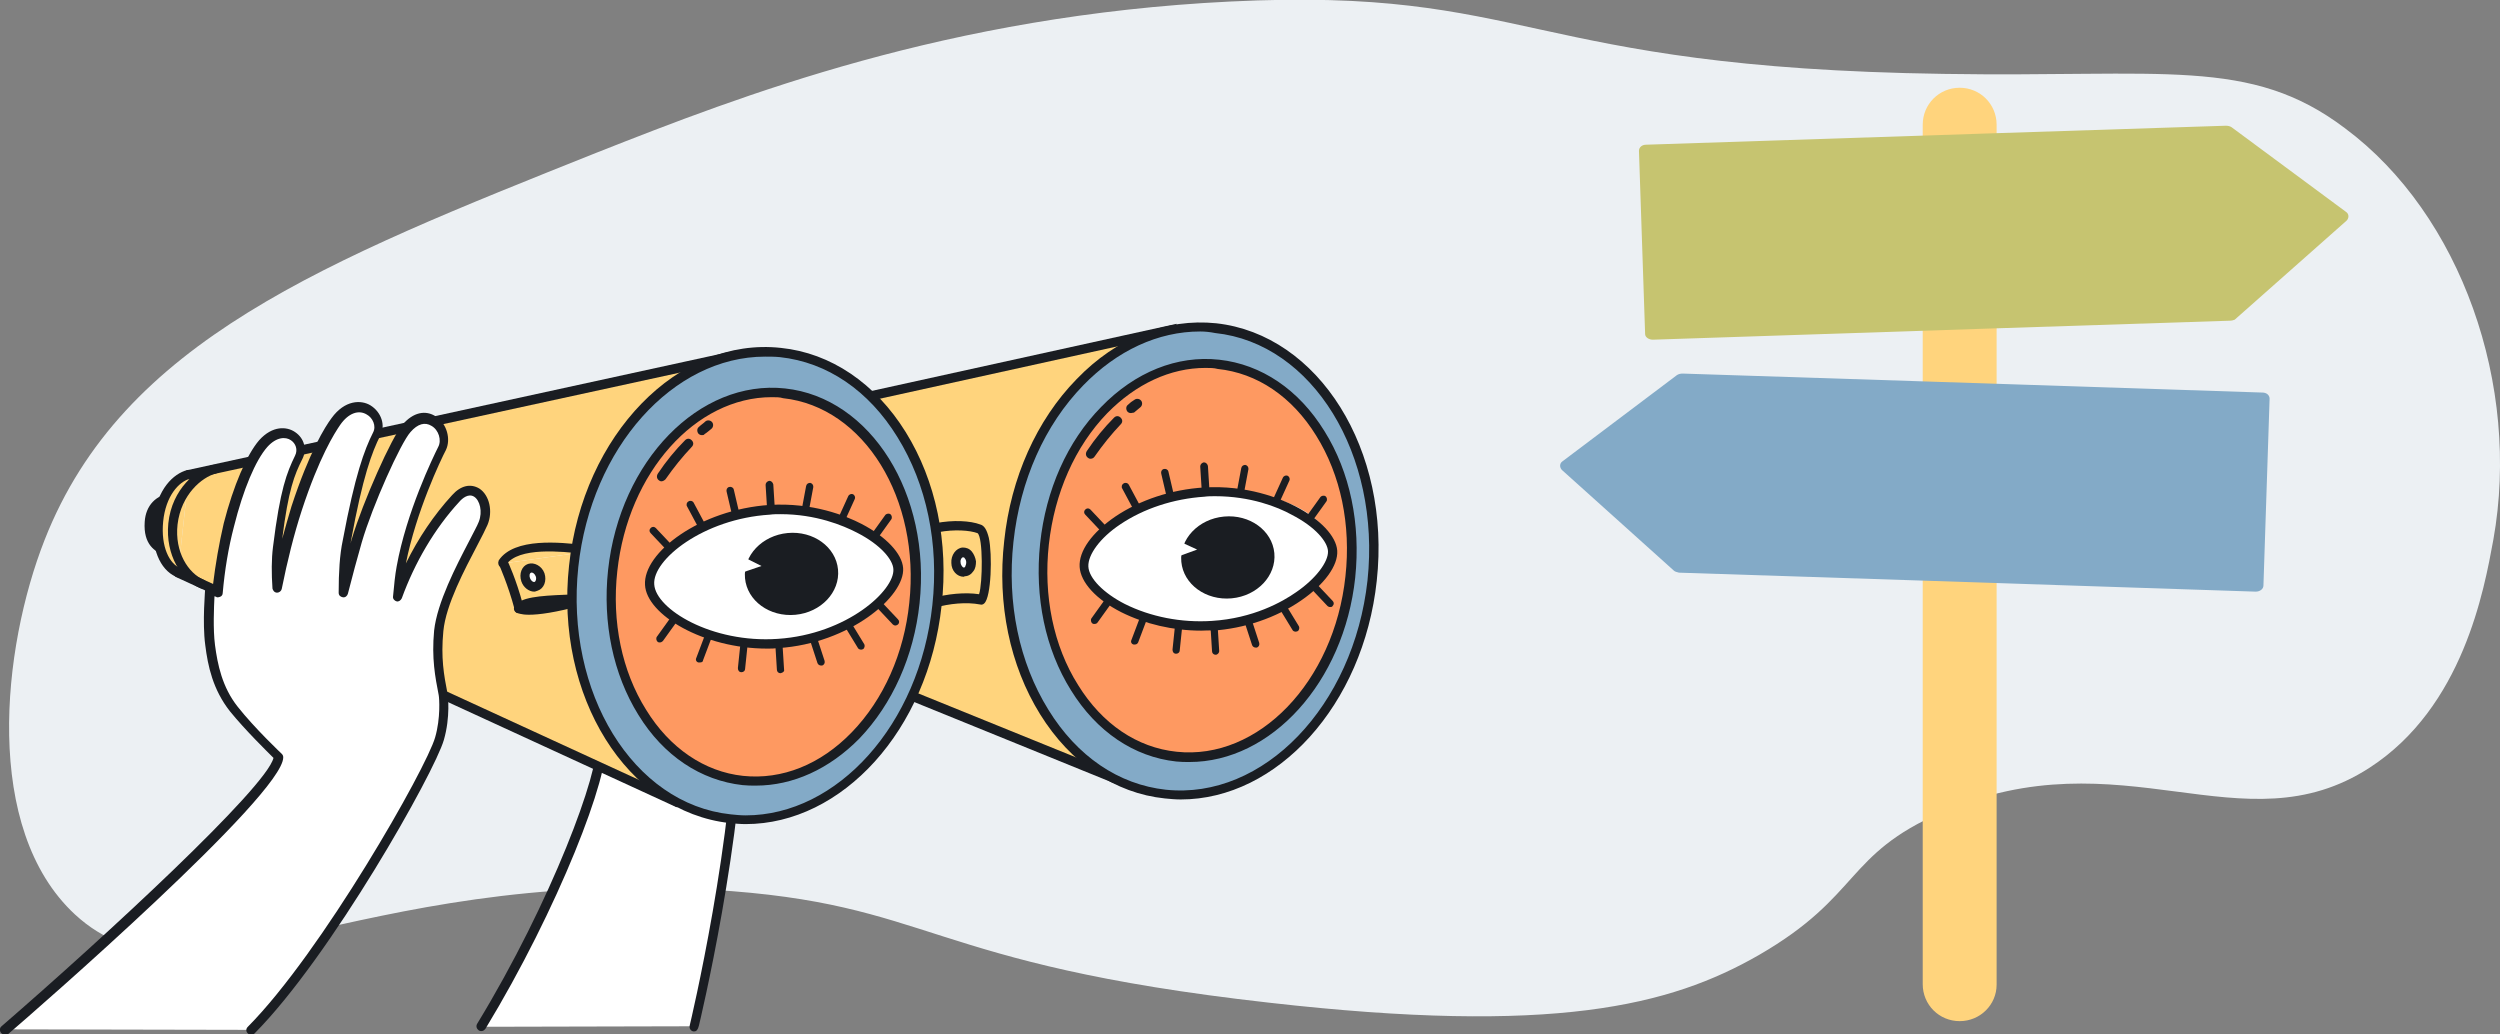 <?xml version="1.0" encoding="utf-8"?>
<!-- Generator: Adobe Illustrator 27.9.0, SVG Export Plug-In . SVG Version: 6.00 Build 0)  -->
<svg version="1.1" id="レイヤー_1" xmlns="http://www.w3.org/2000/svg" xmlns:xlink="http://www.w3.org/1999/xlink" x="0px"
	 y="0px" width="487.2px" height="201.6px" viewBox="0 0 487.2 201.6" style="enable-background:new 0 0 487.2 201.6;"
	 xml:space="preserve">
<rect x="0" y="0" width="487.2" height="201.6" fill="#808080" stroke="none"/>
<style type="text/css">
	.st0{fill:#ECF0F3;}
	.st1{fill:#1A1D22;}
	.st2{fill:#FFFFFF;}
	.st3{fill:#FFD47D;}
	.st4{fill:#83AAC7;}
	.st5{fill:#FE9961;}
	.st6{fill:#735A13;}
	.st7{fill:#C6C470;}
</style>
<g>
	<path class="st0" d="M485.9,105.2c-1.8,9.8-5.9,32.6-24.1,44.4c-24.8,16.1-48.2-6.6-83.4,8.7c-18.9,8.2-15.7,16.3-35.6,27.8
		c-17.4,10-40.1,15.6-95.5,9.3c-67.6-7.6-65.2-19.4-108.6-22c-70.5-4.2-101.9,25.3-124.1,4.8c-18-16.7-14.2-51.9-5.9-73
		c15.2-38.7,54.6-54.3,107.7-75.5C144.3,18.7,184.6,3,239.7,0.3c58.8-2.9,56.8,12.9,139.1,14.1C421.6,15.1,438.5,11,457,25
		C479.6,41.8,491.3,75.1,485.9,105.2z"/>
	<g>
		<path class="st1" d="M32.4,108.2c-0.1,0-0.2,0-0.2,0c-2-0.6-4.3-2.1-4-6.5c0.2-3.2,2.2-5.3,5.3-5.6c0.5,0,1,0.3,1,0.8
			c0.1,0.5-0.3,1-0.8,1c-2.2,0.2-3.5,1.6-3.6,3.9c-0.2,2.6,0.6,4,2.7,4.6c0.5,0.1,0.8,0.6,0.6,1.1C33.2,107.9,32.8,108.2,32.4,108.2
			z"/>
		<g>
			<g>
				<path class="st2" d="M93.4,200.1c13.9-22.9,24.3-49.4,23.3-55.3c-1.4-8.1-3.2-10.2-3.1-10.5c0.7-3.8-1.3-6.9-1.9-12.1
					c-0.7-7.2-7.2-17.4-8.7-20.9c-1.7-4.1,1.6-8.9,5.4-4.8c5.2,5.7,9.1,12.7,11.4,19.1c-0.1-2-0.4-4-0.7-5.7
					c-1.8-9.7-6.1-20-7.8-23.4c-1.7-3.4,2.4-8.5,6.6-3.7c2,2.3,7.6,14.6,9.7,21.8c1,3.4,1.9,6.8,2.7,10c0-3.4-0.2-6.9-0.7-10
					c-2.2-11.9-4-17.1-5.8-20.7c-1.7-3.5,3-9.4,7.3-3.5c2,2.7,5.5,9.2,8.3,17.9c1.7,5.3,3,10.6,3.9,15.4c0.2-2.7,0.2-5.4-0.1-7.9
					c-1.3-10.9-2.1-14.4-4.2-17.5c-2.1-3.1,2.9-7.2,6.9-2.7c2.1,2.3,4.7,7.7,6.7,15.8c1.2,4.6,1.9,9.1,2.2,13.2l2.5-1.1
					c0,0,1.3,8.5,0.7,12.8c-0.5,4,1.3-4.8-1.8-0.9c-3.4,4.3-12.2,9.8-12.2,9.8c0,27.7-8.9,64.8-8.9,64.8"/>
				<path class="st1" d="M135.3,201c-0.1,0-0.1,0-0.2,0c-0.5-0.1-0.8-0.6-0.7-1.1c0.1-0.4,8.9-37.3,8.9-64.6c0-0.3,0.2-0.6,0.4-0.8
					c0.1-0.1,8.7-5.5,12-9.6c0.3-0.3,1-1.2,1.8-1.4c0-3.1-0.5-6.8-0.7-8.7l-1.4,0.6c-0.3,0.1-0.6,0.1-0.8,0s-0.4-0.4-0.5-0.7
					c-0.4-4.6-1.2-8.9-2.2-13c-1.8-7.1-4.2-12.9-6.5-15.5c-1.9-2.2-3.9-2-4.9-1.1c-0.8,0.6-1.2,1.7-0.6,2.7c2.2,3.2,3,6.6,4.4,17.9
					c0.3,2.4,0.3,5.1,0.1,8.1c0,0.5-0.4,0.8-0.9,0.8c-0.5,0-0.9-0.3-0.9-0.7c-1-5.5-2.3-10.7-3.8-15.3c-3-9.2-6.5-15.4-8.2-17.7
					c-1.5-2-3-2.6-4.4-1.8c-1.4,0.9-2.1,2.9-1.4,4.3c1.7,3.3,3.5,8.2,5.9,21c0.5,2.8,0.8,6.3,0.8,10.2c0,0.5-0.3,0.8-0.8,0.9
					c-0.5,0.1-0.9-0.2-1-0.7c-0.9-3.5-1.8-6.9-2.7-10c-2.1-7.2-7.7-19.4-9.5-21.5c-1.4-1.6-2.9-2.1-4-1.3c-1.1,0.7-1.8,2.5-1.1,4
					c1.6,3.1,6.1,13.5,7.9,23.6c0.3,1.7,0.5,3.7,0.7,5.8c0,0.5-0.3,0.9-0.7,1c-0.4,0.1-0.9-0.2-1-0.6c-2.5-6.9-6.5-13.5-11.2-18.8
					c-0.6-0.7-1.8-1.7-2.9-1c-1.1,0.7-1.7,2.9-0.9,4.9c0.4,0.9,1.1,2.2,1.9,3.8c2.5,4.7,6.3,11.8,6.8,17.4c0.2,2.1,0.7,3.8,1.1,5.4
					c0.6,2.4,1.2,4.4,0.8,6.7c0,0,0,0.1,0.1,0.1c0.5,1,1.9,3.8,3,10.3c1,6.2-9.2,32.5-23.4,55.9c-0.3,0.4-0.8,0.6-1.3,0.3
					c-0.4-0.3-0.6-0.8-0.3-1.3c14.5-23.8,24-49.5,23.2-54.7c-1-6.2-2.3-8.8-2.8-9.8c-0.2-0.4-0.4-0.7-0.3-1.1
					c0.4-1.9-0.1-3.8-0.7-6.1c-0.4-1.6-0.9-3.5-1.2-5.7c-0.5-5.2-4.2-12.1-6.6-16.7c-0.9-1.7-1.6-3-2-4c-1.1-2.7-0.4-5.9,1.6-7.1
					c1.6-1,3.6-0.5,5.3,1.3c3.5,3.9,6.6,8.4,9,13.3c-1.9-9.6-6.1-19.3-7.6-22.3c-1.1-2.1-0.3-5,1.7-6.3c0.8-0.5,3.4-1.9,6.4,1.6
					c2.2,2.5,7.8,15.2,9.9,22.2c0.1,0.3,0.2,0.6,0.3,1c0-0.2-0.1-0.3-0.1-0.5c-2.3-12.6-4.1-17.3-5.7-20.5c-1.1-2.2-0.1-5.4,2.1-6.7
					c0.8-0.5,3.8-1.8,6.8,2.3c2.3,3.1,5.8,10,8.4,18.2c0.7,2,1.3,4.1,1.8,6.3c-1.2-9.6-2-12.7-3.9-15.5c-1.1-1.7-0.7-3.8,0.9-5.2
					c1.8-1.4,4.8-1.5,7.4,1.3c2.5,2.8,5.1,8.8,6.9,16.2c1,3.8,1.7,7.8,2.1,12l1.4-0.6c0.3-0.1,0.6-0.1,0.8,0
					c0.3,0.1,0.4,0.4,0.5,0.7c0.1,0.3,1.2,7.9,0.8,12.4c0,1-0.2,1.9-0.2,1.9c-0.2,0.4-0.6,0.7-1.1,0.5c-0.8-0.2-0.7-0.9-0.6-2.1
					c0-0.1,0-0.3,0-0.4c0,0,0-0.1,0-0.1c-0.1,0.1-0.2,0.2-0.3,0.3c-3.1,3.9-10.2,8.6-12,9.8c-0.1,27.5-8.9,64.1-9,64.5
					C136,200.7,135.7,201,135.3,201z M114.5,134.4C114.5,134.4,114.5,134.4,114.5,134.4C114.5,134.4,114.5,134.4,114.5,134.4z"/>
			</g>
		</g>
		<g>
			<polygon class="st3" points="216.8,151.5 109,107.8 112.1,89.9 228.3,64.3 			"/>
			<path class="st1" d="M217.5,152.8L108,108.3l3.2-19.2l118.1-26L217.5,152.8z M110.1,107.2l106,43l11.2-84.8L112.9,90.6
				L110.1,107.2z"/>
		</g>
		<g>
			
				<ellipse transform="matrix(0.107 -0.994 0.994 0.107 98.53 328.295)" class="st2" cx="232" cy="109.3" rx="45.7" ry="35.6"/>
			<g>
				
					<ellipse transform="matrix(0.107 -0.994 0.994 0.107 98.53 328.295)" class="st4" cx="232" cy="109.3" rx="45.7" ry="35.6"/>
				<path class="st1" d="M230.1,155.8c-1,0-2.1-0.1-3.1-0.2c-9.7-1-18.4-6.9-24.3-16.4c-5.9-9.5-8.4-21.5-7-33.8
					c1.3-12.3,6.3-23.5,14.1-31.5c7.8-8.1,17.5-11.9,27.2-10.9c20,2.2,34.1,24.7,31.3,50.2l0,0C265.7,137.4,248.9,155.8,230.1,155.8
					z M233.9,64.6c-8.2,0-16.2,3.7-22.8,10.5c-7.5,7.7-12.3,18.5-13.6,30.5c-1.3,11.9,1.1,23.5,6.8,32.7
					c5.6,9.1,13.7,14.6,22.9,15.6c19,2,36.6-16.3,39.3-40.8c2.6-24.5-10.7-46.2-29.7-48.2C235.8,64.7,234.8,64.6,233.9,64.6z"/>
			</g>
		</g>
		<g>
			
				<ellipse transform="matrix(0.107 -0.994 0.994 0.107 99.872 329.537)" class="st5" cx="233.4" cy="109.2" rx="38.5" ry="30"/>
			<path class="st1" d="M231.8,148.5c-0.9,0-1.7,0-2.6-0.1c-8.2-0.9-15.5-5.8-20.5-13.9c-5-8-7.1-18.1-6-28.6
				c1.1-10.4,5.3-19.9,11.9-26.6c6.6-6.8,14.8-10.1,23-9.2c8.2,0.9,15.5,5.8,20.5,13.9c5,8,7.1,18.1,6,28.6l-0.9-0.1l0.9,0.1
				C261.9,133,247.7,148.5,231.8,148.5z M234.9,71.7c-6.8,0-13.5,3.1-19.1,8.8c-6.3,6.5-10.3,15.6-11.4,25.6
				c-1.1,10,0.9,19.8,5.7,27.4c4.7,7.6,11.5,12.2,19.2,13c15.9,1.7,30.7-13.6,32.9-34.2c1.1-10-0.9-19.7-5.7-27.4
				c-4.7-7.6-11.5-12.2-19.2-13C236.6,71.7,235.8,71.7,234.9,71.7z"/>
		</g>
		<g>
			<g>
				<path class="st2" d="M220.4,79.6c0.4-0.3,0.8-0.7,1.2-1"/>
				<path class="st1" d="M220.4,80.5c-0.3,0-0.5-0.1-0.7-0.3c-0.3-0.4-0.3-1,0.1-1.3c0.4-0.4,0.8-0.7,1.3-1c0.4-0.3,1-0.2,1.3,0.2
					c0.3,0.4,0.2,1-0.2,1.3c-0.4,0.3-0.8,0.7-1.2,1C220.8,80.4,220.6,80.5,220.4,80.5z"/>
			</g>
			<g>
				<path class="st2" d="M212.5,88.5c1.6-2.3,3.3-4.5,5.2-6.4"/>
				<path class="st1" d="M212.5,89.4c-0.2,0-0.4-0.1-0.5-0.2c-0.4-0.3-0.5-0.8-0.2-1.3c1.6-2.4,3.4-4.6,5.3-6.5
					c0.4-0.4,0.9-0.4,1.3,0s0.4,0.9,0,1.3c-1.8,1.9-3.5,4-5.1,6.3C213.1,89.3,212.8,89.4,212.5,89.4z"/>
			</g>
		</g>
		
			<ellipse transform="matrix(0.107 -0.994 0.994 0.107 24.958 226.252)" class="st6" cx="138.4" cy="99.2" rx="9.5" ry="7.4"/>
		<g>
			<polyline class="st3" points="36.8,92.5 143.1,69.3 132,156.4 34.7,111.6 			"/>
			<path class="st1" d="M132,157.3c-0.1,0-0.3,0-0.4-0.1l-97.2-44.7c-0.5-0.2-0.7-0.8-0.4-1.2c0.2-0.5,0.8-0.7,1.2-0.4l96.1,44.2
				l10.9-84.6L37,93.4c-0.5,0.1-1-0.2-1.1-0.7s0.2-1,0.7-1.1L143,68.4c0.3-0.1,0.6,0,0.8,0.2s0.3,0.5,0.3,0.8l-11.2,87.1
				c0,0.3-0.2,0.5-0.5,0.7C132.3,157.2,132.1,157.3,132,157.3z"/>
		</g>
		<g>
			<g>
				<path class="st3" d="M174.3,121.5c3.3-3.8,11.6-6.1,17-4.7c-1.2-7.5-0.6-13.8-0.6-13.8c-3.1-1.2-12.6-1-16.8,4.7"/>
				<path class="st1" d="M174.3,122.6c-0.2,0-0.4-0.1-0.6-0.2c-0.4-0.3-0.4-0.9-0.1-1.3c3.5-4.1,11.8-6.1,17.2-5.3
					c0.7-2.1,0.8-11.1-0.3-11.9c-3-1.1-11.9-0.9-15.8,4.4c-0.3,0.4-0.9,0.5-1.3,0.2c-0.4-0.3-0.5-0.9-0.2-1.3
					c4.3-5.9,14.1-6.4,17.8-5c0.8,0.2,1.3,1,1.7,2.6c0.7,3.2,0.5,11.6-0.9,12.8c-0.2,0.2-0.5,0.3-0.8,0.2c-5.3-1-13.1,1.2-16.1,4.6
					C174.8,122.5,174.6,122.6,174.3,122.6z"/>
			</g>
			<g>
				<g>
					
						<ellipse transform="matrix(0.998 -6.383857e-02 6.383857e-02 0.998 -6.614 12.208)" class="st2" cx="187.7" cy="109.6" rx="1.5" ry="1.9"/>
					<path class="st1" d="M187.8,112.4c-1.3,0-2.4-1.2-2.4-2.7c-0.1-1.5,0.9-2.9,2.2-3c0.7,0,1.3,0.2,1.8,0.8
						c0.4,0.5,0.7,1.2,0.8,1.9c0,0.7-0.1,1.4-0.5,1.9c-0.4,0.6-1,1-1.7,1C187.9,112.4,187.8,112.4,187.8,112.4z M187.7,108.6
						C187.7,108.6,187.7,108.6,187.7,108.6c-0.3,0-0.6,0.5-0.5,1c0,0.5,0.4,1,0.6,1c0,0,0,0,0,0c0.2,0,0.3-0.1,0.3-0.2
						c0.1-0.2,0.2-0.5,0.2-0.8c0,0,0,0,0,0c0-0.3-0.1-0.6-0.3-0.8C188,108.7,187.8,108.6,187.7,108.6z"/>
				</g>
			</g>
		</g>
		<g>
			<g>
				<path class="st2" d="M114.2,115.2c5.7,2.8-11.2,0.5-13.1,3.5"/>
				<path class="st1" d="M101.1,119.5c-0.2,0-0.3,0-0.5-0.1c-0.4-0.3-0.6-0.8-0.3-1.3c1.1-1.7,4.8-2,9.9-2.2c1,0,2.3-0.1,3.2-0.2
					c-0.2-0.3-0.3-0.7-0.1-1c0.2-0.5,0.8-0.6,1.2-0.4c0.7,0.3,1.9,0.9,1.7,2c-0.3,1.2-1.9,1.3-5.9,1.5c-2.7,0.1-7.8,0.3-8.5,1.3
					C101.7,119.4,101.4,119.5,101.1,119.5z M114.6,116.5L114.6,116.5L114.6,116.5z"/>
			</g>
			<g>
				<path class="st2" d="M115.2,107.4c-2.8-0.2-14.1-2.2-17.1,2.4"/>
				<g>
					<path class="st3" d="M115.2,107.4c-2.8-0.2-14.1-2.2-17.1,2.4"/>
					<path class="st1" d="M98,110.7c-0.2,0-0.3,0-0.5-0.2c-0.4-0.3-0.5-0.8-0.3-1.3c3-4.5,12.1-3.5,16.5-3c0.6,0.1,1.1,0.1,1.4,0.1
						c0.5,0,0.9,0.5,0.8,1c0,0.5-0.5,0.9-1,0.8c-0.4,0-0.9-0.1-1.5-0.2c-3.7-0.4-12.4-1.4-14.8,2.2C98.6,110.6,98.3,110.7,98,110.7z
						"/>
				</g>
			</g>
			<g>
				
					<ellipse transform="matrix(0.942 -0.337 0.337 0.942 -31.854 41.587)" class="st2" cx="103.8" cy="112.5" rx="1.5" ry="1.9"/>
				<path class="st1" d="M104.1,115.3c-1,0-2.1-0.8-2.5-2l0,0c-0.5-1.5,0.1-3,1.3-3.4c1.2-0.4,2.7,0.4,3.2,1.8
					c0.5,1.5-0.1,3-1.3,3.4C104.5,115.2,104.3,115.3,104.1,115.3z M103.3,112.7c0.2,0.5,0.6,0.8,0.9,0.7c0.2-0.1,0.4-0.6,0.2-1.1
					c-0.2-0.5-0.6-0.8-0.9-0.7C103.2,111.7,103.1,112.2,103.3,112.7L103.3,112.7z"/>
			</g>
			<path class="st1" d="M103.1,119.8c-1.6,0-2.2-0.3-2.5-0.5c-0.2-0.1-0.3-0.3-0.3-0.5c-1.3-4.9-3-8.6-3-8.7c-0.2-0.5,0-1,0.4-1.2
				c0.5-0.2,1,0,1.2,0.4c0.1,0.2,1.7,3.6,3,8.5c0.8,0.2,3.6,0.3,11.4-1.7c0.5-0.1,1,0.2,1.1,0.7c0.1,0.5-0.2,1-0.7,1.1
				C108.2,119.4,105,119.8,103.1,119.8z M101.1,118.6L101.1,118.6L101.1,118.6z"/>
		</g>
		<g>
			<g>
				
					<ellipse transform="matrix(0.998 -6.383307e-02 6.383307e-02 0.998 -6.468 15.255)" class="st2" cx="235.5" cy="108.8" rx="24.3" ry="13.1"/>
				<path class="st1" d="M234.1,122.9c-5.5,0-11-1.3-15.6-3.6c-4.9-2.5-7.9-5.8-8.1-8.8c-0.2-3.1,2.4-6.7,6.9-9.8
					c4.9-3.3,11-5.3,17.3-5.7c8.4-0.5,14.8,2.1,17.9,3.7c4.8,2.5,7.9,5.8,8.1,8.6c0.2,2.9-2.5,6.6-7,9.7c-4.9,3.4-11.1,5.5-17.3,5.9
					C235.6,122.8,234.9,122.9,234.1,122.9z M236.8,96.7c-0.7,0-1.4,0-2.1,0.1c-6,0.4-11.8,2.3-16.4,5.4c-3.9,2.6-6.3,5.9-6.2,8.2
					c0.1,2.3,3,5.2,7.1,7.3c5,2.5,11,3.7,17,3.3c8-0.5,13.7-3.7,16.4-5.6c3.8-2.6,6.3-5.9,6.2-8l0,0c-0.1-1.8-2.4-4.7-7.1-7.1
					C249,98.8,243.7,96.7,236.8,96.7z"/>
			</g>
			<g>
				<path class="st1" d="M215.3,104c-0.2,0-0.4-0.1-0.5-0.2l-3.3-3.5c-0.3-0.3-0.3-0.7,0-1s0.7-0.3,1,0l3.3,3.5c0.3,0.3,0.3,0.7,0,1
					C215.6,104,215.5,104,215.3,104z"/>
				<path class="st1" d="M221.6,99.9c-0.3,0-0.5-0.1-0.6-0.4l-2.3-4.3c-0.2-0.3-0.1-0.8,0.3-1c0.3-0.2,0.8-0.1,1,0.3l2.3,4.3
					c0.2,0.3,0.1,0.8-0.3,1C221.8,99.9,221.7,99.9,221.6,99.9z"/>
				<path class="st1" d="M228.1,97.5c-0.3,0-0.6-0.2-0.7-0.5l-1.1-4.7c-0.1-0.4,0.1-0.8,0.5-0.9c0.4-0.1,0.8,0.1,0.9,0.5l1.1,4.7
					c0.1,0.4-0.1,0.8-0.5,0.9C228.3,97.5,228.2,97.5,228.1,97.5z"/>
				<path class="st1" d="M255.1,101.9c-0.1,0-0.3,0-0.4-0.1c-0.3-0.2-0.4-0.7-0.2-1l2.8-3.9c0.2-0.3,0.7-0.4,1-0.2
					c0.3,0.2,0.4,0.7,0.2,1l-2.8,3.9C255.5,101.8,255.3,101.9,255.1,101.9z"/>
				<path class="st1" d="M248.7,98.5c-0.1,0-0.2,0-0.3-0.1c-0.4-0.2-0.5-0.6-0.4-0.9l2-4.4c0.2-0.4,0.6-0.5,0.9-0.4
					c0.4,0.2,0.5,0.6,0.4,0.9l-2,4.4C249.2,98.4,249,98.5,248.7,98.5z"/>
				<path class="st1" d="M241.7,96.8c0,0-0.1,0-0.1,0c-0.4-0.1-0.6-0.4-0.6-0.8l0.9-4.8c0.1-0.4,0.4-0.6,0.8-0.6
					c0.4,0.1,0.6,0.4,0.6,0.8l-0.9,4.8C242.3,96.5,242,96.8,241.7,96.8z"/>
				<path class="st1" d="M234.9,96.4c-0.4,0-0.7-0.3-0.7-0.7l-0.3-4.8c0-0.4,0.3-0.7,0.7-0.8c0.4,0,0.7,0.3,0.8,0.7l0.3,4.8
					C235.7,96.1,235.4,96.4,234.9,96.4C234.9,96.4,234.9,96.4,234.9,96.4z"/>
			</g>
			<g>
				<path class="st1" d="M213.3,121.6c-0.1,0-0.3,0-0.4-0.1c-0.3-0.2-0.4-0.7-0.2-1l2.8-3.9c0.2-0.3,0.7-0.4,1-0.2
					c0.3,0.2,0.4,0.7,0.2,1l-2.8,3.9C213.8,121.5,213.5,121.6,213.3,121.6z"/>
				<path class="st1" d="M221.2,125.6c-0.1,0-0.2,0-0.3,0c-0.4-0.1-0.6-0.5-0.4-0.9l1.7-4.5c0.1-0.4,0.5-0.6,0.9-0.4
					c0.4,0.1,0.6,0.5,0.4,0.9l-1.7,4.5C221.7,125.4,221.5,125.6,221.2,125.6z"/>
				<path class="st1" d="M229.2,127.4C229.2,127.4,229.2,127.4,229.2,127.4c-0.5,0-0.7-0.4-0.7-0.8l0.5-4.8c0-0.4,0.4-0.7,0.8-0.6
					c0.4,0,0.7,0.4,0.6,0.8l-0.5,4.8C229.9,127.1,229.6,127.4,229.2,127.4z"/>
				<path class="st1" d="M259.2,118.3c-0.2,0-0.4-0.1-0.5-0.2l-3.3-3.5c-0.3-0.3-0.3-0.7,0-1c0.3-0.3,0.7-0.3,1,0l3.3,3.5
					c0.3,0.3,0.3,0.7,0,1C259.6,118.3,259.4,118.3,259.2,118.3z"/>
				<path class="st1" d="M252.5,123.1c-0.2,0-0.5-0.1-0.6-0.3l-2.5-4.1c-0.2-0.3-0.1-0.8,0.2-1c0.3-0.2,0.8-0.1,1,0.2l2.5,4.1
					c0.2,0.3,0.1,0.8-0.2,1C252.8,123,252.7,123.1,252.5,123.1z"/>
				<path class="st1" d="M244.7,126.2c-0.3,0-0.6-0.2-0.7-0.5l-1.5-4.6c-0.1-0.4,0.1-0.8,0.5-0.9c0.4-0.1,0.8,0.1,0.9,0.5l1.5,4.6
					c0.1,0.4-0.1,0.8-0.5,0.9C244.9,126.2,244.8,126.2,244.7,126.2z"/>
				<path class="st1" d="M236.9,127.6c-0.4,0-0.7-0.3-0.7-0.7l-0.3-4.8c0-0.4,0.3-0.7,0.7-0.7c0.4,0,0.7,0.3,0.7,0.7l0.3,4.8
					C237.6,127.2,237.3,127.6,236.9,127.6C236.9,127.6,236.9,127.6,236.9,127.6z"/>
			</g>
			<g>
				
					<ellipse transform="matrix(0.996 -9.317569e-02 9.317569e-02 0.996 -9.082 22.757)" class="st1" cx="239.2" cy="108.6" rx="9.1" ry="8"/>
				<polygon class="st2" points="229.6,105.4 233.3,107.1 228.9,108.7 				"/>
			</g>
		</g>
		<g>
			
				<ellipse transform="matrix(0.107 -0.994 0.994 0.107 17.948 248.298)" class="st2" cx="147.2" cy="114.2" rx="45.7" ry="35.6"/>
			<g>
				
					<ellipse transform="matrix(0.107 -0.994 0.994 0.107 17.948 248.298)" class="st4" cx="147.2" cy="114.2" rx="45.7" ry="35.6"/>
				<path class="st1" d="M145.3,160.6c-1,0-2.1-0.1-3.1-0.2c-20-2.2-34.1-24.7-31.3-50.2c2.7-25.5,21.3-44.6,41.3-42.4
					c9.7,1,18.4,6.9,24.3,16.4c5.9,9.5,8.4,21.5,7,33.8C180.9,142.3,164.1,160.6,145.3,160.6z M149.1,69.5
					c-17.9,0-33.9,17.7-36.4,41c-2.6,24.5,10.7,46.2,29.7,48.2c1,0.1,1.9,0.2,2.9,0.2c17.9,0,33.9-17.7,36.4-41l0,0
					c1.3-11.9-1.1-23.5-6.8-32.7c-5.6-9.1-13.7-14.6-22.9-15.6C151,69.5,150,69.5,149.1,69.5z"/>
			</g>
		</g>
		<g>
			
				<ellipse transform="matrix(0.107 -0.994 0.994 0.107 19.226 250.07)" class="st5" cx="148.8" cy="114.3" rx="38" ry="29.6"/>
			<path class="st1" d="M147.3,153.1c-0.9,0-1.7,0-2.6-0.1c-8.1-0.9-15.4-5.7-20.3-13.7c-4.9-7.9-7-17.9-5.9-28.2
				c2.3-21.3,17.8-37.2,34.5-35.4c16.7,1.8,28.5,20.6,26.2,41.9l0,0c-1.1,10.3-5.3,19.6-11.7,26.3
				C161.6,149.9,154.5,153.1,147.3,153.1z M150.4,77.4c-14.8,0-28,14.6-30.1,33.9c-1.1,9.9,0.9,19.5,5.6,27
				c4.6,7.5,11.4,12.1,18.9,12.9c7.6,0.8,15.1-2.2,21.2-8.5c6.2-6.4,10.2-15.4,11.2-25.2c2.2-20.3-8.8-38.2-24.6-39.9
				C152,77.4,151.2,77.4,150.4,77.4z"/>
		</g>
		<g>
			<g>
				
					<ellipse transform="matrix(0.998 -6.383354e-02 6.383354e-02 0.998 -6.868 9.854)" class="st2" cx="150.8" cy="112.4" rx="24.3" ry="13.1"/>
				<path class="st1" d="M149.5,126.4c-12.4,0-23.5-6.6-23.8-12.4c-0.4-6.3,10.7-14.7,24.3-15.6c8.4-0.5,14.8,2.1,17.9,3.7
					c4.8,2.5,7.9,5.8,8.1,8.6l0,0c0.4,5.5-10.4,14.7-24.3,15.6C150.9,126.4,150.2,126.4,149.5,126.4z M152.1,100.2
					c-0.7,0-1.4,0-2.1,0.1c-12.9,0.8-22.9,8.8-22.5,13.6c0.3,4.8,11.2,11.5,24.1,10.6c13.5-0.9,22.8-9.5,22.5-13.6l0,0
					c-0.1-1.8-2.4-4.7-7.1-7.1C164.3,102.4,159,100.2,152.1,100.2z"/>
			</g>
			<g>
				<path class="st1" d="M130.6,107.6c-0.2,0-0.4-0.1-0.5-0.2l-3.3-3.5c-0.3-0.3-0.3-0.7,0-1c0.3-0.3,0.7-0.3,1,0l3.3,3.5
					c0.3,0.3,0.3,0.7,0,1C130.9,107.5,130.7,107.6,130.6,107.6z"/>
				<path class="st1" d="M136.8,103.4c-0.3,0-0.5-0.1-0.6-0.4l-2.3-4.3c-0.2-0.3-0.1-0.8,0.3-1c0.3-0.2,0.8-0.1,1,0.3l2.3,4.3
					c0.2,0.3,0.1,0.8-0.3,1C137,103.4,136.9,103.4,136.8,103.4z"/>
				<path class="st1" d="M143.4,101c-0.3,0-0.6-0.2-0.7-0.5l-1.1-4.7c-0.1-0.4,0.1-0.8,0.5-0.9c0.4-0.1,0.8,0.1,0.9,0.5l1.1,4.7
					c0.1,0.4-0.1,0.8-0.5,0.9C143.5,101,143.5,101,143.4,101z"/>
				<path class="st1" d="M170.3,105.4c-0.1,0-0.3,0-0.4-0.1c-0.3-0.2-0.4-0.7-0.2-1l2.8-3.9c0.2-0.3,0.7-0.4,1-0.2
					c0.3,0.2,0.4,0.7,0.2,1l-2.8,3.9C170.8,105.3,170.6,105.4,170.3,105.4z"/>
				<path class="st1" d="M164,102.1c-0.1,0-0.2,0-0.3-0.1c-0.4-0.2-0.5-0.6-0.4-0.9l2-4.4c0.2-0.4,0.6-0.5,0.9-0.4
					c0.4,0.2,0.5,0.6,0.4,0.9l-2,4.4C164.5,101.9,164.2,102.1,164,102.1z"/>
				<path class="st1" d="M156.9,100.3c0,0-0.1,0-0.1,0c-0.4-0.1-0.6-0.4-0.6-0.8l0.9-4.8c0.1-0.4,0.4-0.6,0.8-0.6
					c0.4,0.1,0.6,0.4,0.6,0.8l-0.9,4.8C157.6,100.1,157.3,100.3,156.9,100.3z"/>
				<path class="st1" d="M150.2,100c-0.4,0-0.7-0.3-0.7-0.7l-0.3-4.8c0-0.4,0.3-0.7,0.7-0.8c0.4,0,0.7,0.3,0.8,0.7l0.3,4.8
					C150.9,99.6,150.6,100,150.2,100C150.2,100,150.2,100,150.2,100z"/>
			</g>
			<g>
				<path class="st1" d="M128.6,125.2c-0.1,0-0.3,0-0.4-0.1c-0.3-0.2-0.4-0.7-0.2-1l2.8-3.9c0.2-0.3,0.7-0.4,1-0.2
					c0.3,0.2,0.4,0.7,0.2,1l-2.8,3.9C129,125.1,128.8,125.2,128.6,125.2z"/>
				<path class="st1" d="M136.4,129.1c-0.1,0-0.2,0-0.3,0c-0.4-0.1-0.6-0.5-0.4-0.9l1.7-4.5c0.1-0.4,0.6-0.6,0.9-0.4
					c0.4,0.1,0.6,0.5,0.4,0.9l-1.7,4.5C137,129,136.7,129.1,136.4,129.1z"/>
				<path class="st1" d="M144.5,131C144.5,131,144.5,131,144.5,131c-0.5,0-0.7-0.4-0.7-0.8l0.5-4.8c0-0.4,0.4-0.7,0.8-0.6
					c0.4,0,0.7,0.4,0.6,0.8l-0.5,4.8C145.2,130.7,144.9,131,144.5,131z"/>
				<path class="st1" d="M174.5,121.9c-0.2,0-0.4-0.1-0.5-0.2l-3.3-3.5c-0.3-0.3-0.3-0.7,0-1c0.3-0.3,0.7-0.3,1,0l3.3,3.5
					c0.3,0.3,0.3,0.7,0,1C174.8,121.8,174.7,121.9,174.5,121.9z"/>
				<path class="st1" d="M167.8,126.6c-0.2,0-0.5-0.1-0.6-0.3l-2.5-4.1c-0.2-0.3-0.1-0.8,0.2-1c0.3-0.2,0.8-0.1,1,0.2l2.5,4.1
					c0.2,0.3,0.1,0.8-0.2,1C168,126.6,167.9,126.6,167.8,126.6z"/>
				<path class="st1" d="M160,129.7c-0.3,0-0.6-0.2-0.7-0.5l-1.5-4.6c-0.1-0.4,0.1-0.8,0.5-0.9c0.4-0.1,0.8,0.1,0.9,0.5l1.5,4.6
					c0.1,0.4-0.1,0.8-0.5,0.9C160.1,129.7,160,129.7,160,129.7z"/>
				<path class="st1" d="M152.1,131.2c-0.4,0-0.7-0.3-0.7-0.7l-0.3-4.8c0-0.4,0.3-0.7,0.7-0.7c0.4,0,0.7,0.3,0.7,0.7l0.3,4.8
					C152.9,130.8,152.6,131.1,152.1,131.2C152.2,131.2,152.1,131.2,152.1,131.2z"/>
			</g>
			<g>
				
					<ellipse transform="matrix(0.996 -9.317575e-02 9.317575e-02 0.996 -9.748 14.858)" class="st1" cx="154.2" cy="111.8" rx="9.1" ry="8"/>
				<polygon class="st2" points="144.8,108.5 148.4,110.3 144,111.8 				"/>
			</g>
		</g>
		<g>
			<path class="st3" d="M34.7,111.6c-2.6-1.1-4.4-4.9-3.8-10.1c0.6-5.2,3.2-8.3,5.9-9.1"/>
			<path class="st1" d="M34.7,112.5c-0.1,0-0.2,0-0.4-0.1c-3.2-1.4-4.9-5.7-4.4-11c0.7-6.1,3.9-9.1,6.6-9.8c0.5-0.1,1,0.1,1.1,0.6
				c0.1,0.5-0.1,1-0.6,1.1c-2.2,0.6-4.7,3.4-5.2,8.3c-0.5,5.1,1.3,8.3,3.3,9.1c0.5,0.2,0.7,0.7,0.5,1.2
				C35.4,112.3,35.1,112.5,34.7,112.5z"/>
		</g>
		<path class="st1" d="M39.4,114.7c-0.1,0-0.2,0-0.4-0.1c-3.6-1.5-6.8-6.4-6.2-12.6c0.7-6.8,5.6-10.6,8.7-11.4
			c0.5-0.1,1,0.1,1.1,0.6c0.1,0.5-0.1,1-0.6,1.1c-2.6,0.7-6.7,4-7.4,9.9c-0.6,5.4,2.1,9.5,5.1,10.8c0.5,0.2,0.7,0.7,0.5,1.2
			C40.1,114.5,39.8,114.7,39.4,114.7z"/>
		<g>
			<g>
				<path class="st2" d="M49.1,200.7c14.9-15.1,35.1-51,36.7-56.8c1.2-4.3,0.8-8.4,0.7-8.7c-0.7-3.8-1.4-7.2-0.8-12.3
					c0.7-7.2,7.2-17.4,8.7-20.9c1.7-4.1-1.6-8.9-5.4-4.8c-5.2,5.7-9.1,12.7-11.4,19.1c0.1-2,0.4-4,0.7-5.7c1.8-9.7,6.3-19.7,8-23.1
					c1.7-3.4-2.7-8.8-6.9-4c-2,2.3-7.6,14.6-9.7,21.8c-1,3.4-1.9,6.8-2.7,10c0-3.4,0.2-6.9,0.7-10c2.2-11.9,4-17.1,5.8-20.7
					c1.7-3.5-3.7-8.4-8-2.5c-2,2.7-4.8,8.2-7.6,17c-1.7,5.3-3,10.6-3.9,15.4c-0.2-2.7-0.2-5.4,0.1-7.9c1.3-10.9,2.6-14.1,4.2-17.5
					c1.7-3.3-2.9-7.2-6.9-2.7c-2.1,2.3-4.7,7.7-6.7,15.8c-1.2,4.6-1.9,9.1-2.3,13.1l-1.5-0.7c0,0-0.6,6.6,0,11
					c0.5,4,1.5,8.5,4.6,12.4c3.4,4.3,8.7,9.3,8.7,9.3c0,7.1-53.4,53.3-53.4,53.3"/>
				<path class="st1" d="M0.9,201.6c-0.3,0-0.5-0.1-0.7-0.3c-0.3-0.4-0.3-1,0.1-1.3c20.1-17.4,51.6-46.5,53-52.3
					c-1.2-1.2-5.5-5.4-8.5-9.1c-3.3-4.2-4.3-8.8-4.8-12.9c-0.6-4.4,0-10.9,0-11.2c0-0.3,0.2-0.6,0.4-0.7c0.3-0.2,0.6-0.2,0.8,0
					l0.3,0.2c0.5-4.1,1.2-8.1,2.1-12c1.9-7.4,4.5-13.4,6.9-16.2c2.6-2.9,5.4-2.7,7-1.6c1.8,1.2,2.4,3.4,1.4,5.3
					c-1.5,3-2.7,5.9-3.9,15.5c0.6-2.2,1.2-4.3,1.8-6.3c3.5-10.7,6.6-15.6,7.8-17.2c2.6-3.6,5.8-3.6,7.6-2.5c2.1,1.3,3,3.9,1.9,5.9
					c-1.6,3.2-3.4,7.9-5.7,20.5c0,0.2-0.1,0.3-0.1,0.5c0.1-0.3,0.2-0.6,0.3-1c2.1-7,7.7-19.7,9.9-22.2c2-2.3,4.4-2.9,6.5-1.5
					c2.1,1.4,2.9,4.4,1.9,6.5c-1,1.9-5.8,12-7.8,22.1c2.4-4.9,5.5-9.5,9-13.3c1.7-1.9,3.6-2.3,5.3-1.3c2,1.3,2.7,4.5,1.6,7.1
					c-0.4,0.9-1.1,2.3-2,4c-2.4,4.6-6.1,11.5-6.6,16.7c-0.5,5.2,0.1,8.5,0.8,12.1c0.1,0.4,0.6,4.6-0.7,9.1
					c-1.8,6.3-22,42.2-36.9,57.2c-0.4,0.4-0.9,0.4-1.3,0c-0.4-0.4-0.4-0.9,0-1.3c14.4-14.5,34.8-50.4,36.5-56.4
					c1.1-3.8,0.8-7.7,0.7-8.2c-0.7-3.6-1.4-7.2-0.9-12.6c0.6-5.5,4.3-12.6,6.8-17.4c0.8-1.6,1.6-3,1.9-3.8c0.8-2,0.2-4.2-0.9-4.9
					c-1.1-0.7-2.3,0.3-2.9,1c-4.8,5.2-8.7,11.9-11.2,18.8c-0.2,0.4-0.6,0.7-1,0.6c-0.4-0.1-0.8-0.5-0.7-1c0.2-2.2,0.4-4.2,0.7-5.8
					c1.9-10.6,7.1-21.3,8.1-23.3c0.7-1.3,0.1-3.3-1.3-4.1c-1.3-0.8-2.7-0.4-4.1,1.2c-1.9,2.1-7.4,14.3-9.5,21.5
					c-0.9,3.1-1.8,6.5-2.7,10c-0.1,0.4-0.5,0.8-1,0.7c-0.5-0.1-0.8-0.4-0.8-0.9c0-3.9,0.2-7.4,0.8-10.2c2.4-12.8,4.2-17.6,5.9-21
					c0.7-1.3-0.1-2.9-1.2-3.5c-1.6-1-3.6-0.3-5.2,2c-1.1,1.6-4.1,6.3-7.5,16.7c-1.5,4.6-2.8,9.8-3.9,15.3c-0.1,0.4-0.5,0.7-0.9,0.7
					c-0.5,0-0.8-0.4-0.9-0.8c-0.2-3-0.2-5.7,0.1-8.1c1.4-11.3,2.7-14.5,4.3-17.8c0.6-1.2,0.1-2.4-0.8-3c-1-0.7-2.8-0.7-4.6,1.3
					c-2.3,2.6-4.7,8.3-6.5,15.5c-1.1,4.2-1.8,8.5-2.2,13c0,0.3-0.2,0.6-0.5,0.7c-0.3,0.1-0.6,0.2-0.8,0l-0.3-0.1
					c-0.1,2.1-0.3,6.4,0.1,9.5c0.5,3.8,1.4,8.2,4.4,12c3.3,4.2,8.6,9.2,8.6,9.2c0.2,0.2,0.3,0.4,0.3,0.7c0,7.3-48.2,49.3-53.7,54
					C1.3,201.5,1.1,201.6,0.9,201.6z"/>
			</g>
		</g>
		<g>
			<g>
				<path class="st2" d="M136.8,83.9c0.4-0.4,0.9-0.7,1.3-1.1"/>
				<path class="st1" d="M136.8,84.8c-0.3,0-0.5-0.1-0.7-0.3c-0.3-0.4-0.3-1,0.1-1.3c0.4-0.4,0.9-0.7,1.3-1.1c0.4-0.3,1-0.2,1.3,0.2
					c0.3,0.4,0.2,1-0.2,1.3c-0.4,0.3-0.8,0.7-1.3,1C137.2,84.8,137,84.8,136.8,84.8z"/>
			</g>
			<g>
				<path class="st2" d="M128.9,92.8c1.6-2.3,3.3-4.5,5.2-6.4"/>
				<path class="st1" d="M128.9,93.8c-0.2,0-0.4-0.1-0.5-0.2c-0.4-0.3-0.5-0.8-0.2-1.3c1.6-2.4,3.4-4.6,5.3-6.5
					c0.4-0.4,0.9-0.4,1.3,0s0.4,0.9,0,1.3c-1.8,1.9-3.5,4-5.1,6.3C129.5,93.6,129.2,93.8,128.9,93.8z"/>
			</g>
		</g>
	</g>
	<path class="st3" d="M381.9,199L381.9,199c-4,0-7.2-3.2-7.2-7.2V24.3c0-4,3.2-7.2,7.2-7.2h0c4,0,7.2,3.2,7.2,7.2v167.6
		C389.1,195.8,385.9,199,381.9,199z"/>
	<path class="st7" d="M434.5,62.5c-7.3,0.2-75.8,2.5-112.4,3.7c-0.8,0-1.5-0.5-1.5-1.1l-1.2-35.7c0-0.7,0.6-1.2,1.4-1.2
		c36.8-1.2,105.8-3.5,113-3.7c0.4,0,0.8,0.1,1.1,0.3l22.3,16.5c0.6,0.4,0.6,1.2,0.1,1.7l-21.8,19.3
		C435.3,62.4,434.9,62.5,434.5,62.5z"/>
	<path class="st4" d="M327.2,111.6c7.3,0.2,75.8,2.5,112.4,3.7c0.8,0,1.5-0.5,1.5-1.2l1.2-36.4c0-0.7-0.6-1.2-1.4-1.2
		c-36.8-1.2-105.8-3.5-113-3.7c-0.4,0-0.8,0.1-1.1,0.3l-22.3,16.8c-0.6,0.4-0.6,1.2-0.1,1.7l21.8,19.6
		C326.4,111.4,326.8,111.5,327.2,111.6z"/>
</g>
</svg>
